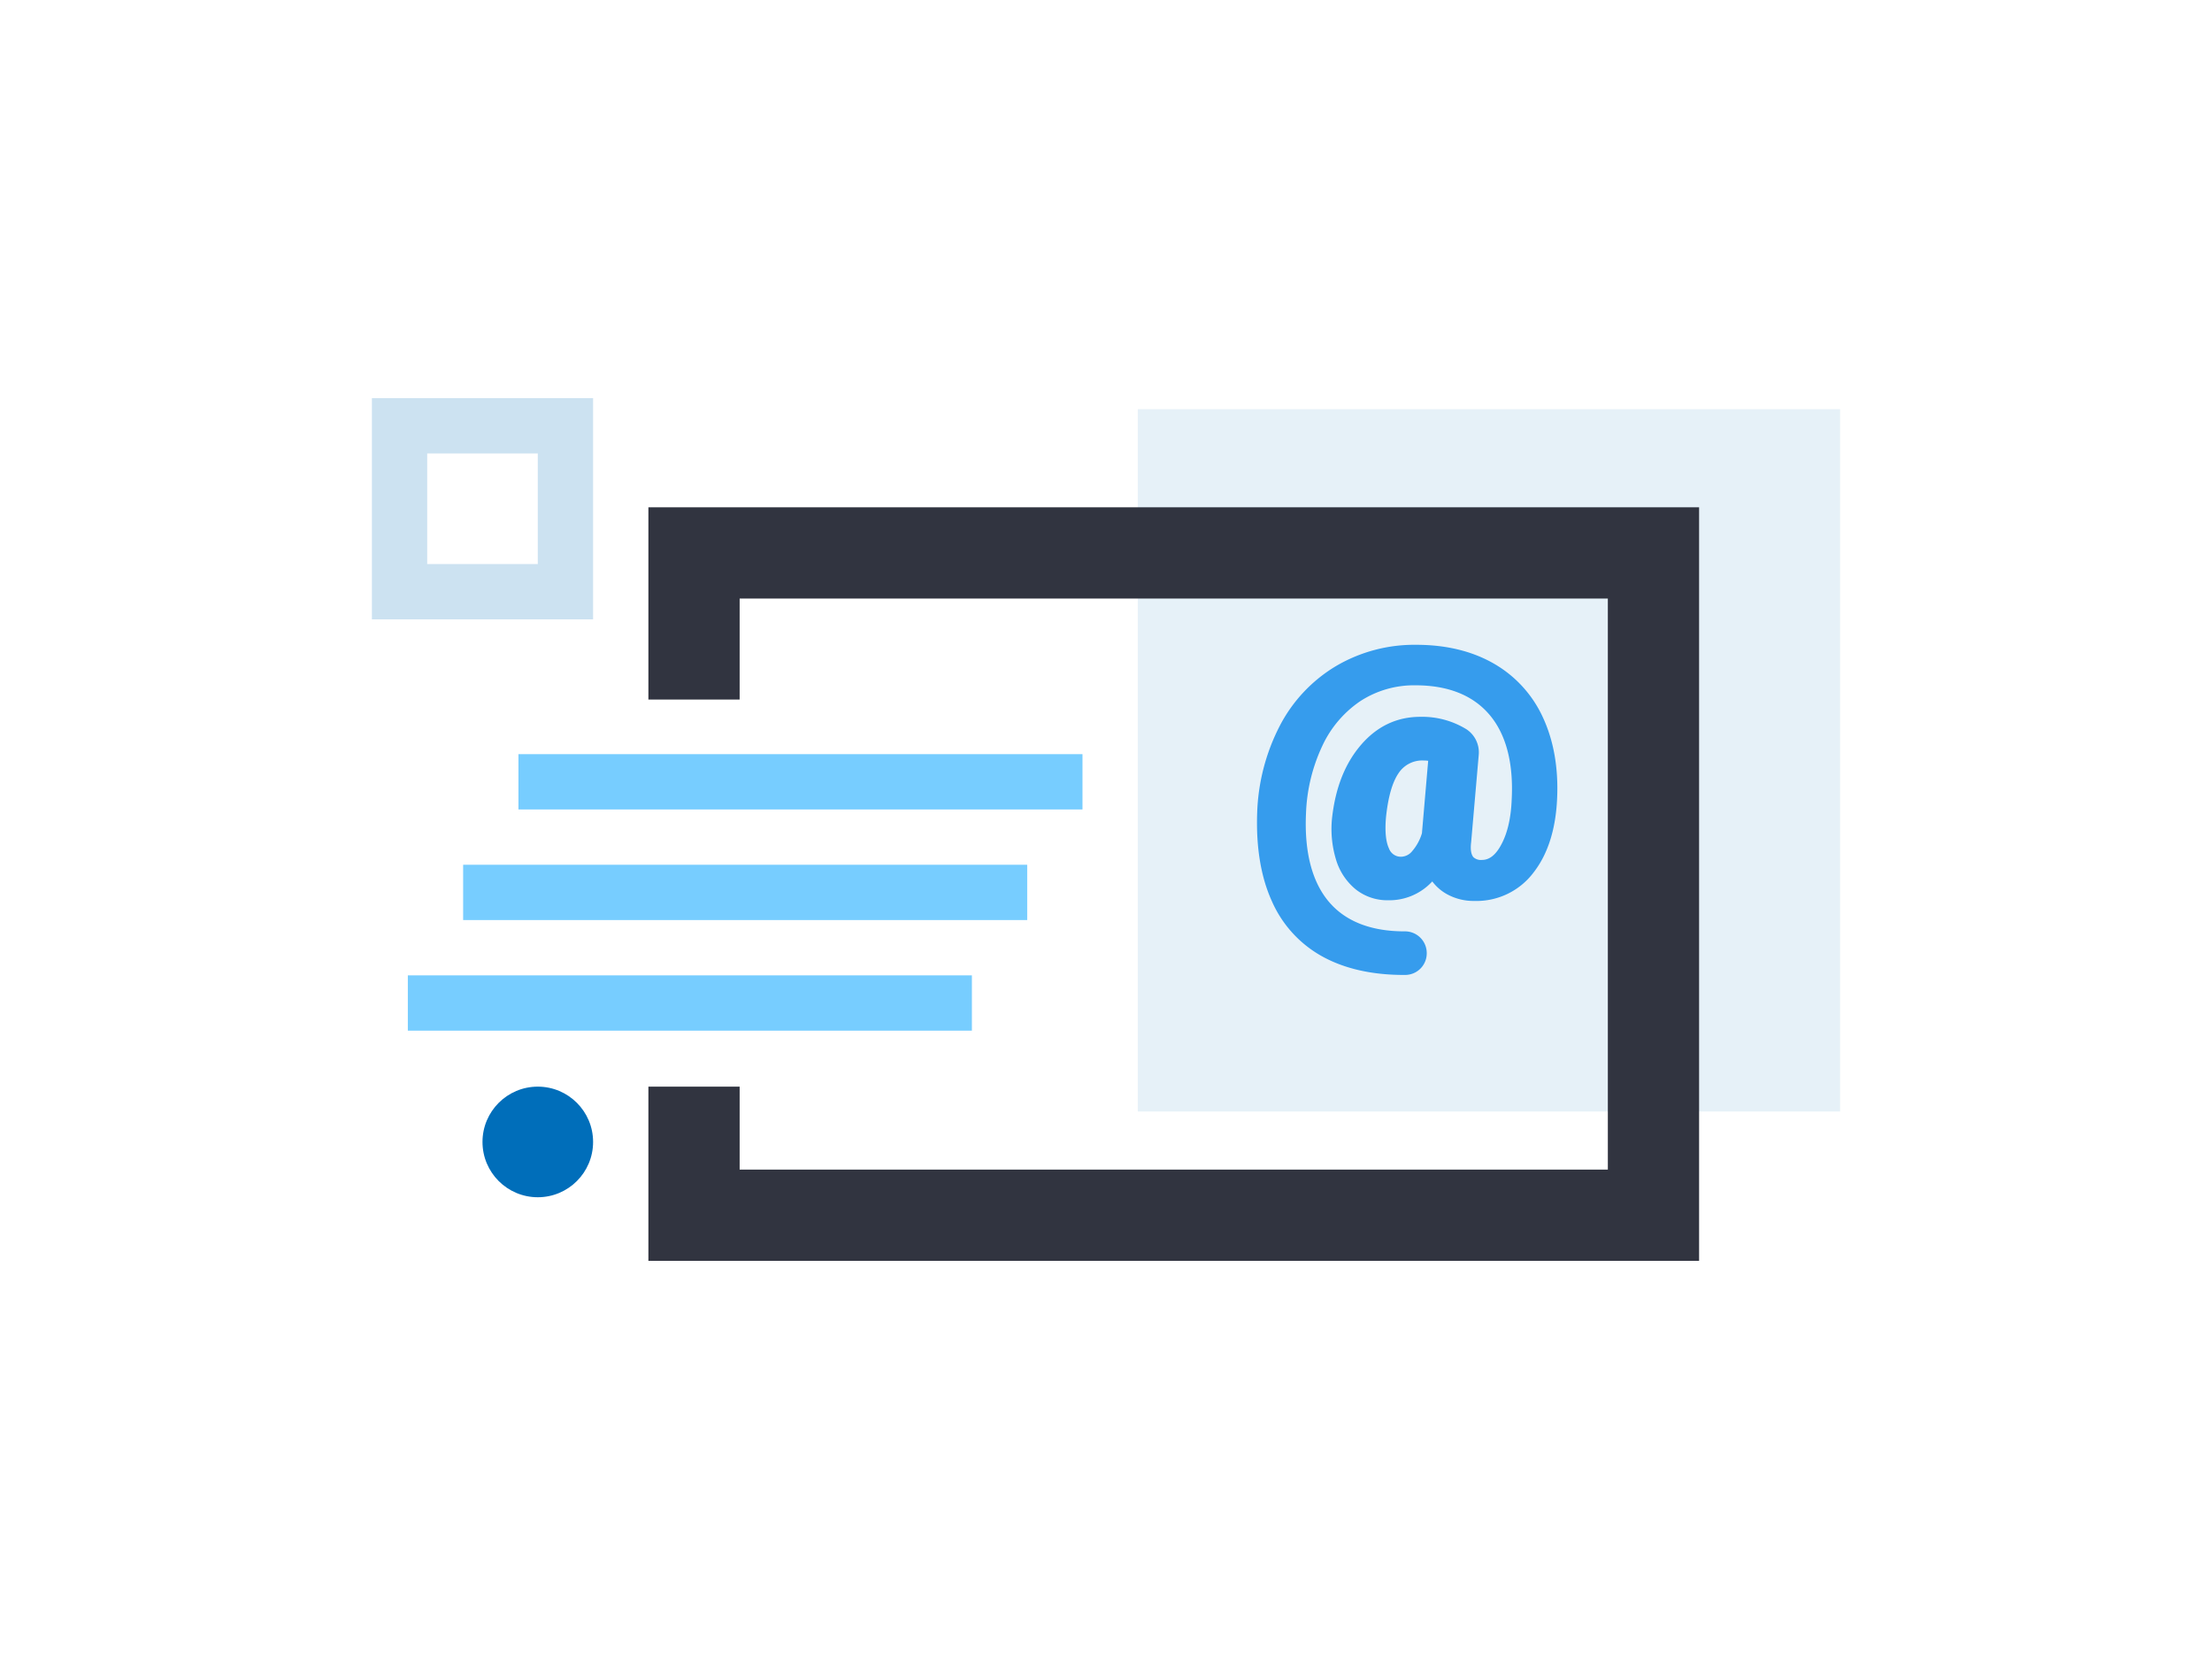 <?xml version="1.0" encoding="UTF-8"?>
<svg preserveAspectRatio="xMidYMid slice" width="768px" height="576px" xmlns="http://www.w3.org/2000/svg" id="Layer_1" data-name="Layer 1" viewBox="0 0 800 600">
  <defs>
    <style>.cls-1{opacity:0.2;}.cls-2,.cls-3{fill:#006eba;}.cls-3{opacity:0.1;}.cls-4{fill:#77cdff;}.cls-5{fill:#313440;}.cls-6{fill:#369ced;}</style>
  </defs>
  <g class="cls-1">
    <path class="cls-2" d="M194.5,164v40h-40V164h40m20-20h-80v80h80V144Z"></path>
  </g>
  <rect class="cls-3" x="411.5" y="148" width="254" height="254"></rect>
  <rect class="cls-4" x="147.5" y="352.75" width="204" height="20"></rect>
  <rect class="cls-4" x="167.5" y="312.75" width="204" height="20"></rect>
  <rect class="cls-4" x="187.5" y="272.75" width="204" height="20"></rect>
  <circle class="cls-2" cx="194.5" cy="413" r="20"></circle>
  <polygon class="cls-5" points="234.5 183.47 234.5 253 267.5 253 267.5 216.47 581.5 216.47 581.5 423 267.5 423 267.5 393 234.5 393 234.5 456 614.5 456 614.5 183.47 234.5 183.47"></polygon>
  <path class="cls-6" d="M558,259.43h0a43.1,43.1,0,0,0-17.85-19.5c-7.83-4.47-17.23-6.73-27.94-6.73a55.88,55.88,0,0,0-29,7.68A54.31,54.31,0,0,0,462.8,262.6a73.69,73.69,0,0,0-8.13,31.5c-.42,12.31,1.34,23,5.25,31.67a42.14,42.14,0,0,0,18.23,20.1c8.05,4.46,18,6.73,29.56,6.73h.59a7.81,7.81,0,0,0,7.7-7.82v-.12a7.86,7.86,0,0,0-8-7.82H508c-12.21,0-21.45-3.63-27.46-10.78s-8.84-17.92-8.21-31.79a62.53,62.53,0,0,1,5.85-24.4A39.71,39.71,0,0,1,492,253.56a35.65,35.65,0,0,1,19.93-5.71c11.72,0,20.7,3.56,26.7,10.57s8.77,17.37,8.1,30.6c-.24,6.64-1.48,12.13-3.71,16.32-2,3.81-4.32,5.66-7,5.66a4,4,0,0,1-3.15-1c-.84-1-1.13-2.8-.81-5.4l2.75-31.65a10,10,0,0,0-4.4-9.17,30.55,30.55,0,0,0-16.76-4.53c-8.41,0-15.61,3.4-21.39,10.11s-9.17,15.29-10.45,26a38.12,38.12,0,0,0,1.35,15.43,22,22,0,0,0,7.21,10.9A18.36,18.36,0,0,0,502,325.59,21.1,21.1,0,0,0,518,318.78a17,17,0,0,0,5.29,4.6,20,20,0,0,0,10,2.46,25.82,25.82,0,0,0,21.41-10.38c5.19-6.71,8-15.76,8.46-26.91C563.63,277.58,561.88,267.79,558,259.43Zm-43.74,41.94a17.67,17.67,0,0,1-3.54,6.48,5.31,5.31,0,0,1-3.9,2,4.55,4.55,0,0,1-4.48-3c-1.14-2.41-1.51-6.17-1.09-11.12.75-7.39,2.29-12.81,4.58-16.13a10.26,10.26,0,0,1,9-4.56,13.45,13.45,0,0,1,1.69.11Z"></path>
</svg>

